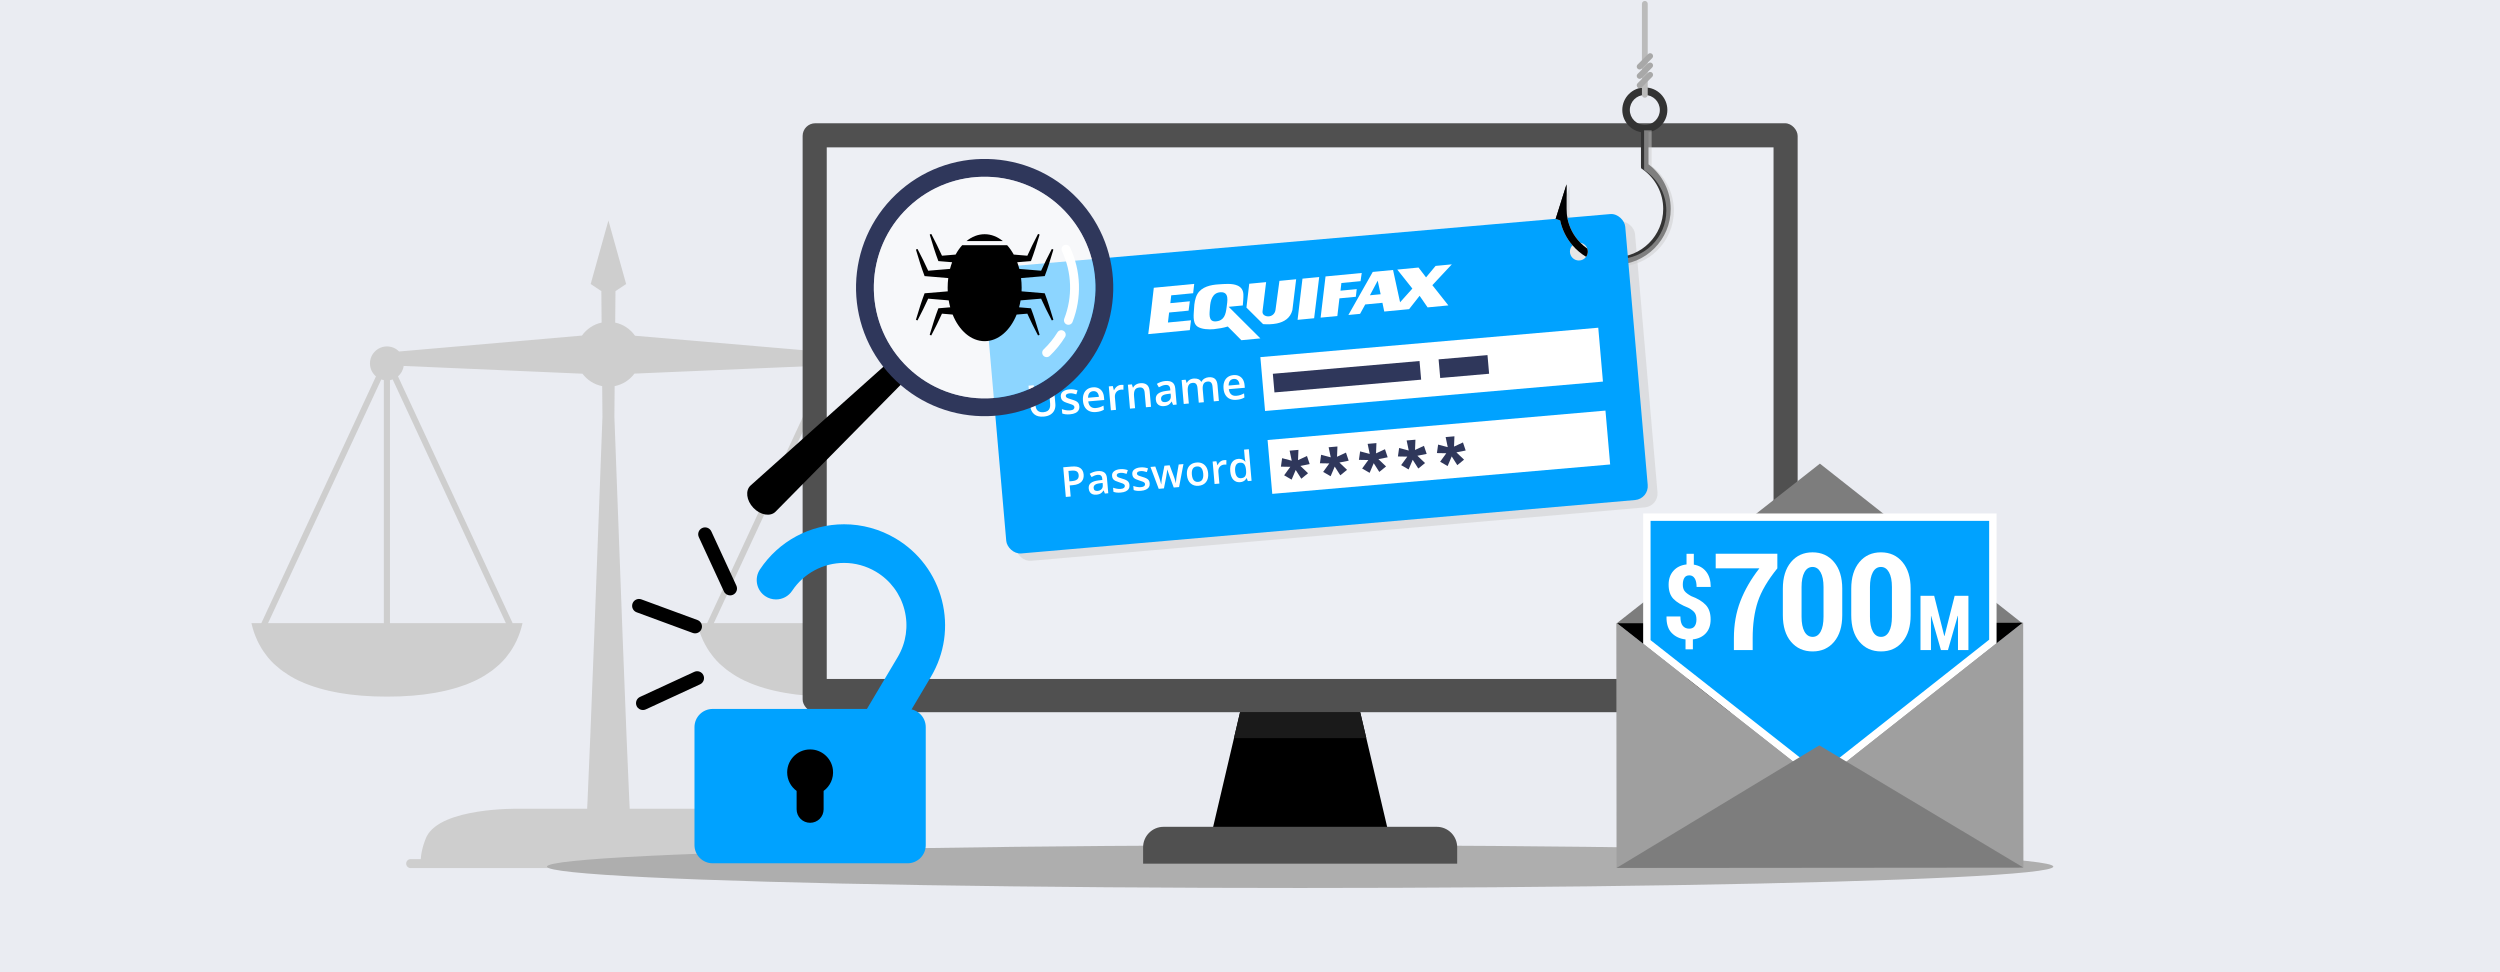 <?xml version="1.0" encoding="UTF-8"?>
<svg xmlns="http://www.w3.org/2000/svg" version="1.1" viewBox="0 0 900 350">
  <!-- Generator: Adobe Illustrator 29.4.0, SVG Export Plug-In . SVG Version: 2.1.0 Build 152)  -->
  <defs>
    <style>
      .st0 {
        fill: #edeff4;
      }

      .st1 {
        fill-rule: evenodd;
      }

      .st1, .st2, .st3, .st4 {
        fill: #fff;
      }

      .st5 {
        fill: #e6e6e6;
      }

      .st6, .st7 {
        opacity: .5;
      }

      .st6, .st7, .st8 {
        mix-blend-mode: multiply;
      }

      .st9 {
        fill: #cecece;
      }

      .st2 {
        mix-blend-mode: screen;
      }

      .st3 {
        opacity: .55;
      }

      .st10, .st7 {
        fill: #ccc;
      }

      .st11 {
        isolation: isolate;
      }

      .st12 {
        fill: #505050;
      }

      .st13 {
        fill: #7d7d7d;
      }

      .st14 {
        fill: #9f9f9f;
      }

      .st15 {
        fill: #bbb;
      }

      .st8 {
        fill: #1a1a1a;
      }

      .st16 {
        fill: #eaecf2;
      }

      .st17 {
        fill: #aeaeae;
      }

      .st18 {
        fill: #2f375b;
      }

      .st19 {
        fill: #a8a8a8;
      }

      .st20 {
        fill: #00a2ff;
      }

      .st21 {
        fill: #333;
      }
    </style>
  </defs>
  <g class="st11">
    <g id="Layer_1">
      <rect class="st16" y="0" width="900" height="350"/>
      <path class="st9" d="M348.575,224.339h-3.549l-41.27-88.841c1.319-1.124,2.158-2.794,2.158-4.658,0-3.377-2.747-6.125-6.124-6.125-1.729,0-3.285.726-4.4,1.882l-66.789-5.727c-1.665-2.381-4.19-4.113-7.128-4.74l.099-11.327,3.841-2.549-4.25-15.228-2.135-7.65-2.135,7.65-4.25,15.228,3.841,2.549.099,11.327c-2.913.621-5.417,2.329-7.082,4.678l-65.837,5.732c-1.111-1.125-2.651-1.825-4.353-1.825-3.377,0-6.124,2.748-6.124,6.125,0,1.864.84,3.534,2.158,4.658l-41.27,88.841h-3.549l.077.336c.469,2.056,1.148,3.978,1.98,5.8h-.023c.036.08.082.153.119.232.194.415.412.814.624,1.216.257.487.524.967.809,1.435.236.388.477.772.732,1.148.337.498.7.978,1.071,1.454.237.304.46.618.711.913.616.726,1.274,1.424,1.971,2.095.233.224.489.431.732.649.534.48,1.083.949,1.661,1.399.3.233.609.459.921.684.594.429,1.213.842,1.85,1.241.295.185.584.374.888.552.95.557,1.932,1.091,2.972,1.584.472.223.983.419,1.473.629h-.075c.277.119.578.22.86.335.513.209,1.032.415,1.565.61.538.197,1.092.383,1.65.567.548.18,1.097.359,1.664.526.585.172,1.19.33,1.795.488.576.15,1.149.301,1.742.438.641.148,1.304.278,1.966.411.596.119,1.185.242,1.797.349.707.123,1.44.226,2.169.333.603.088,1.196.183,1.814.26.794.098,1.617.174,2.435.253.591.057,1.168.125,1.772.172.941.074,1.916.121,2.887.171.514.026,1.011.066,1.534.085,1.512.057,3.057.087,4.639.087s3.127-.031,4.639-.087c.044-.002.091,0,.135-.003.478-.018.929-.059,1.4-.083.971-.05,1.946-.097,2.887-.171.604-.047,1.182-.115,1.774-.173.817-.079,1.64-.154,2.433-.253.618-.076,1.212-.172,1.816-.26.728-.106,1.461-.209,2.167-.332.613-.106,1.203-.23,1.799-.349.661-.132,1.323-.263,1.964-.41.594-.137,1.168-.288,1.745-.438.604-.157,1.207-.315,1.792-.487.568-.167,1.119-.346,1.668-.527.557-.183,1.109-.369,1.647-.566.229-.084.475-.154.7-.241.301-.115.573-.25.867-.37.282-.115.583-.216.859-.335h-.075c.49-.21,1.002-.406,1.473-.629,1.04-.493,2.021-1.027,2.972-1.584.305-.179.594-.369.89-.554.637-.399,1.254-.81,1.848-1.239.312-.225.622-.451.923-.685.578-.45,1.127-.919,1.661-1.399.242-.217.498-.424.73-.648.698-.671,1.355-1.369,1.972-2.096.251-.295.474-.608.711-.912.371-.476.734-.957,1.072-1.455.254-.375.495-.758.731-1.145.285-.469.553-.95.81-1.438.212-.402.43-.801.624-1.215.037-.079.083-.152.119-.232h-.022c.832-1.822,1.511-3.744,1.98-5.8l.077-.336h-3.549l-41.27-88.841c1.098-.936,1.832-2.261,2.057-3.752l64.349,2.788c1.702,2.274,4.206,3.911,7.1,4.475l.096,11.05c-1.763,47.861-4.343,116.717-5.376,138.366-.007.138-.014.287-.02.421-.028.587-.055,1.126-.081,1.637-.008.159-.016.312-.024.463-.004.073-.007.132-.011.203h-24.815s-27.699-.528-32.975,10.024c0,0-.545,1.148-1.086,2.867h-.007c-.039.123-.076.265-.114.394-.055.185-.109.365-.162.561-.066.243-.127.498-.188.756-.046.19-.092.372-.134.569-.064.301-.117.614-.17.929-.029.172-.064.337-.089.512-.071.495-.128,1.002-.16,1.517h-3.629c-.89,0-1.619.729-1.619,1.619s.728,1.619,1.619,1.619h142.38c.89,0,1.618-.728,1.618-1.619s-.728-1.619-1.618-1.619h-3.629c-.032-.516-.088-1.022-.16-1.518-.025-.172-.059-.334-.087-.503-.054-.318-.107-.633-.172-.937-.042-.197-.089-.379-.134-.569-.062-.258-.122-.513-.189-.756-.054-.197-.107-.377-.163-.564-.038-.128-.075-.27-.113-.392h-.007c-.541-1.719-1.086-2.867-1.086-2.867-5.276-10.552-32.975-10.024-32.975-10.024h-24.815c-.003-.065-.006-.118-.01-.184-.009-.169-.018-.341-.027-.52-.026-.517-.053-1.057-.081-1.65-.004-.072-.007-.153-.011-.226-1.029-21.495-3.617-90.548-5.384-138.51l.067-7.658h0l.03-3.392c2.907-.567,5.42-2.215,7.123-4.505l65.369-2.788c.22,1.503.955,2.839,2.06,3.781l-41.27,88.841h-3.549l.077.336c.469,2.056,1.148,3.978,1.98,5.8h-.023c.036.08.082.153.119.232.194.414.411.813.624,1.215.258.488.525.968.811,1.438.236.387.476.771.73,1.145.338.498.701.979,1.072,1.455.237.304.46.617.71.912.616.726,1.274,1.424,1.972,2.095.233.224.489.431.732.649.534.48,1.083.949,1.661,1.399.3.233.609.459.921.684.595.429,1.213.842,1.85,1.241.295.185.584.374.888.552.951.557,1.932,1.091,2.972,1.584.472.223.983.419,1.473.629h-.075c.276.119.578.22.86.335.514.209,1.032.415,1.565.61.538.197,1.091.383,1.649.566.549.18,1.098.359,1.666.526.585.172,1.189.33,1.794.487.576.15,1.149.301,1.743.438.641.148,1.304.278,1.966.411.596.119,1.185.242,1.797.349.707.123,1.44.226,2.169.333.603.088,1.196.183,1.814.26.793.098,1.616.174,2.434.253.592.057,1.169.125,1.773.172.941.074,1.915.121,2.887.171.514.026,1.011.066,1.534.085,1.512.057,3.056.087,4.639.087s3.127-.031,4.639-.087c.044-.002.091,0,.135-.003.479-.018.929-.059,1.401-.083.971-.05,1.945-.097,2.885-.171.605-.047,1.184-.115,1.776-.173.817-.079,1.639-.154,2.431-.252.122-.015.253-.023.375-.039.494-.063.957-.15,1.442-.221.728-.106,1.46-.209,2.166-.332.613-.106,1.203-.23,1.799-.349.661-.132,1.324-.263,1.964-.41.185-.043.385-.075.568-.119.405-.097.779-.216,1.176-.319.605-.157,1.208-.315,1.793-.487.567-.167,1.117-.346,1.666-.526.557-.183,1.11-.369,1.647-.566.229-.084.475-.154.7-.241.3-.115.573-.25.867-.37.282-.115.583-.216.858-.335h-.075c.49-.21,1.002-.406,1.473-.629,1.04-.493,2.022-1.027,2.972-1.584.305-.178.593-.368.888-.552.637-.399,1.256-.811,1.85-1.241.312-.225.621-.451.921-.684.579-.45,1.129-.92,1.664-1.401.241-.216.496-.423.728-.645.698-.671,1.356-1.37,1.973-2.097.25-.294.472-.607.709-.91.372-.477.735-.958,1.073-1.457.254-.375.495-.758.731-1.145.285-.469.553-.95.811-1.438.212-.402.43-.801.624-1.215.037-.079.083-.152.119-.232h-.023c.832-1.822,1.511-3.744,1.98-5.8l.077-.336ZM342.6,224.339h-41.736v-87.475c.337-.06.663-.148.979-.261l40.757,87.736ZM137.257,136.603c.3.107.608.193.927.253v87.483h-41.685l40.758-87.736ZM182.12,224.339h-41.736v-87.475c.337-.06.663-.148.979-.261l40.758,87.736ZM297.737,136.603c.3.107.608.193.927.253v87.483h-41.684l40.757-87.736Z"/>
      <ellipse class="st17" cx="468.05" cy="311.979" rx="271.136" ry="7.695"/>
      <g>
        <rect class="st12" x="288.947" y="44.372" width="358.207" height="212.017" rx="4.559" ry="4.559"/>
        <rect class="st0" x="372.366" y="-21.687" width="191.369" height="340.847" transform="translate(616.787 -319.314) rotate(90)"/>
        <g>
          <polygon points="500.489 302.438 435.612 302.438 444.232 265.72 446.424 256.388 489.677 256.388 491.869 265.72 500.489 302.438"/>
          <path class="st12" d="M418.878,297.654h98.345c4.064,0,7.363,3.299,7.363,7.363v5.898h-113.07v-5.898c0-4.064,3.299-7.363,7.363-7.363Z"/>
        </g>
      </g>
      <g>
        <path class="st20" d="M315.644,269.799c-1.244,0-2.47-.337-3.545-.976-1.597-.948-2.729-2.461-3.188-4.261-.458-1.8-.189-3.671.759-5.269l13.494-22.729c3.06-5.154,3.93-11.192,2.449-17.002-1.481-5.81-5.136-10.695-10.291-13.755-3.479-2.065-7.441-3.157-11.459-3.157-7.541,0-14.529,3.752-18.694,10.035-1.292,1.949-3.46,3.113-5.801,3.113-1.367,0-2.694-.4-3.837-1.158-1.548-1.026-2.604-2.594-2.973-4.414s-.007-3.676,1.019-5.224c6.75-10.184,18.073-16.264,30.29-16.264,6.509,0,12.925,1.768,18.556,5.11,8.349,4.956,14.268,12.867,16.667,22.277,2.399,9.409.99,19.188-3.967,27.538l-13.494,22.729c-1.247,2.1-3.54,3.404-5.984,3.404Z"/>
        <path class="st20" d="M250.015,261.759v42.482c0,3.614,2.928,6.539,6.542,6.542h70.17c3.614-.003,6.542-2.928,6.542-6.542v-42.482c0-3.614-2.931-6.542-6.545-6.542h-70.164c-3.614,0-6.545,2.928-6.545,6.542Z"/>
        <path d="M283.379,278.059c0-4.88,4.231-8.773,9.225-8.208,3.768.426,6.808,3.46,7.243,7.227.363,3.142-1.044,5.974-3.345,7.653v6.634c0,1.284-.51,2.515-1.418,3.422h0c-.908.908-2.139,1.418-3.422,1.418h-.041c-1.284,0-2.515-.51-3.422-1.418h0c-.908-.908-1.418-2.139-1.418-3.422v-6.634c-2.059-1.503-3.402-3.927-3.402-6.672Z"/>
        <g>
          <path d="M250.232,228.009c1.008,0,1.956-.62,2.325-1.622.473-1.284-.185-2.707-1.469-3.18l-20.191-7.433c-1.284-.473-2.707.185-3.18,1.469-.473,1.284.185,2.707,1.469,3.18l20.191,7.433c.282.104.571.153.855.153Z"/>
          <path d="M262.849,214.343c.347,0,.701-.074,1.037-.229,1.242-.574,1.784-2.045,1.21-3.287l-9.021-19.533c-.574-1.242-2.046-1.784-3.287-1.21-1.242.574-1.784,2.045-1.21,3.287l9.021,19.533c.418.906,1.314,1.439,2.25,1.439Z"/>
          <path d="M231.444,255.614c.347,0,.701-.074,1.037-.229l19.533-9.021c1.242-.574,1.784-2.045,1.21-3.287-.574-1.242-2.045-1.784-3.287-1.21l-19.533,9.021c-1.242.574-1.784,2.045-1.21,3.287.418.906,1.314,1.439,2.25,1.439Z"/>
        </g>
      </g>
      <line class="st5" x1="410.663" y1="175.043" x2="410.397" y2="175.043"/>
      <rect class="st7" x="361.287" y="89.139" width="231.803" height="103.334" rx="4.997" ry="4.997" transform="translate(-10.411 41.902) rotate(-4.974)"/>
      <g>
        <path class="st21" d="M592.138,47.702c-4.473,0-8.112-3.639-8.112-8.112s3.639-8.112,8.112-8.112,8.112,3.639,8.112,8.112-3.639,8.112-8.112,8.112ZM592.138,34.189c-2.978,0-5.401,2.423-5.401,5.401s2.423,5.401,5.401,5.401,5.401-2.423,5.401-5.401-2.423-5.401-5.401-5.401Z"/>
        <path class="st21" d="M581.349,95.319c-9.675,0-17.776-6.867-19.687-15.982l-1.629-.512,3.913-12.455v8.835c0,9.596,7.807,17.404,17.404,17.404s17.404-7.807,17.404-17.404c0-5.672-2.777-11.004-7.429-14.264l-.539-.378-.039-.733v-13.556h2.71v12.867c5.027,3.795,8.007,9.746,8.007,16.063,0,11.091-9.023,20.114-20.114,20.114Z"/>
        <g class="st6">
          <path class="st10" d="M582.48,95.958c-9.675,0-17.776-6.867-19.687-15.982l-1.629-.512,3.913-12.455v8.835c0,9.596,7.807,17.404,17.404,17.404s17.404-7.807,17.404-17.404c0-5.672-2.777-11.004-7.429-14.264l-.539-.378-.039-.733v-13.556h2.71v12.867c5.027,3.795,8.007,9.746,8.007,16.064,0,11.091-9.023,20.114-20.114,20.114Z"/>
        </g>
      </g>
      <rect class="st20" x="357.763" y="86.49" width="231.803" height="103.334" rx="4.997" ry="4.997" transform="translate(-10.194 41.586) rotate(-4.974)"/>
      <path class="st5" d="M571.613,90.567c0,.704-.227,1.355-.61,1.885-.584.808-1.535,1.335-2.609,1.335-1.778,0-3.219-1.441-3.219-3.219,0-.881.352-1.679.925-2.257-2.174-2.526-3.733-5.594-4.439-8.972l-1.629-.514.016-.047,4.194-.365c.649,3.464,2.325,6.566,4.7,8.983,1.16.198,2.106,1.017,2.489,2.101.117.336.182.696.182,1.071Z"/>
      <g>
        <path class="st4" d="M379.289,138.052l.64,7.357c.069.793-.036,1.518-.316,2.175-.28.657-.741,1.197-1.383,1.621-.642.424-1.474.681-2.495.77-1.457.127-2.6-.159-3.428-.857-.829-.698-1.298-1.683-1.409-2.953l-.638-7.326,1.874-.163.623,7.162c.083.949.366,1.629.851,2.042.485.412,1.171.58,2.058.503.607-.053,1.094-.204,1.461-.452.367-.249.626-.59.777-1.024.15-.433.2-.946.148-1.537l-.623-7.155,1.859-.162Z"/>
        <path class="st4" d="M388.565,146.225c.049.565-.047,1.054-.288,1.467-.241.413-.616.742-1.125.987-.509.245-1.144.401-1.907.467-.602.052-1.122.055-1.563.007-.44-.048-.863-.143-1.267-.285l-.137-1.579c.431.156.909.281,1.432.377.523.096,1.012.123,1.469.084.596-.052,1.02-.184,1.27-.396.25-.212.362-.477.335-.793-.016-.187-.084-.349-.203-.488-.119-.139-.329-.274-.631-.408-.301-.133-.742-.284-1.321-.453-.563-.17-1.041-.349-1.434-.537-.392-.188-.698-.426-.916-.716-.218-.289-.349-.675-.391-1.157-.067-.767.186-1.376.758-1.825.572-.449,1.356-.717,2.351-.804.529-.046,1.032-.036,1.511.029.478.065.952.18,1.421.343l-.456,1.427c-.403-.132-.806-.237-1.207-.314-.401-.077-.804-.098-1.208-.063-.472.041-.825.145-1.058.311-.234.167-.339.382-.316.647.018.202.092.368.223.498.132.13.35.252.655.366.305.114.728.253,1.27.415.53.152.993.32,1.388.502.395.183.707.42.936.714.229.294.365.686.408,1.179Z"/>
        <path class="st4" d="M393.413,139.44c.767-.067,1.44.034,2.017.303.577.268,1.039.68,1.385,1.235.346.555.554,1.237.625,2.046l.085.98-5.747.5c.093.833.374,1.456.841,1.87.467.414,1.087.587,1.859.52.55-.048,1.039-.144,1.468-.288.429-.144.868-.34,1.316-.589l.129,1.485c-.413.24-.838.426-1.276.558-.438.132-.968.225-1.59.279-.845.074-1.603-.025-2.275-.296s-1.214-.717-1.629-1.339c-.415-.622-.664-1.42-.749-2.395-.084-.964.008-1.798.276-2.5.268-.702.682-1.256,1.242-1.66.56-.404,1.235-.64,2.023-.709ZM393.533,140.817c-.576.05-1.025.277-1.347.681-.323.404-.484.969-.483,1.696l3.912-.34c-.043-.43-.147-.803-.313-1.121-.166-.317-.395-.558-.686-.724-.291-.165-.652-.229-1.082-.192Z"/>
        <path class="st4" d="M403.523,138.56c.145-.013.304-.019.476-.018.172,0,.322.009.449.024l-.021,1.734c-.112-.022-.247-.035-.407-.039-.16-.005-.302-.001-.426.009-.327.028-.633.11-.919.245-.286.135-.534.32-.743.554-.21.235-.365.519-.467.852-.102.333-.134.712-.097,1.137l.391,4.495-1.843.16-.749-8.609,1.439-.125.381,1.495.085-.007c.145-.321.333-.619.565-.895.232-.276.506-.505.822-.687.316-.182.671-.29,1.065-.324Z"/>
        <path class="st4" d="M410.522,137.951c.969-.084,1.747.1,2.332.553.585.453.926,1.232,1.022,2.336l.489,5.615-1.828.159-.459-5.273c-.058-.664-.238-1.151-.542-1.461-.304-.311-.744-.441-1.319-.391-.835.073-1.392.38-1.671.921-.279.541-.377,1.297-.292,2.266l.372,4.277-1.835.16-.749-8.609,1.431-.125.358,1.144.101-.009c.16-.317.371-.585.631-.803.26-.219.559-.392.895-.521.336-.128.691-.209,1.064-.242Z"/>
        <path class="st4" d="M419.528,137.167c1.089-.095,1.933.075,2.532.508.599.434.943,1.161,1.032,2.183l.504,5.794-1.299.113-.464-1.19-.062.005c-.217.332-.446.612-.687.84-.241.227-.526.405-.855.533-.329.128-.736.213-1.224.255-.518.045-.988-.009-1.409-.163-.421-.154-.764-.415-1.028-.784-.265-.369-.423-.851-.475-1.448-.077-.887.195-1.582.818-2.085.622-.503,1.6-.837,2.934-1l1.481-.184-.039-.451c-.051-.591-.226-1.001-.522-1.232-.297-.23-.697-.323-1.2-.28-.43.037-.842.136-1.236.296-.394.16-.775.344-1.143.554l-.711-1.239c.406-.26.871-.483,1.395-.67.524-.187,1.077-.305,1.658-.356ZM421.418,141.696l-1.1.143c-.91.111-1.537.321-1.881.63-.344.309-.495.708-.452,1.195.037.425.191.724.462.896.271.172.614.24,1.029.204.632-.055,1.14-.281,1.524-.677s.545-.942.484-1.637l-.066-.754Z"/>
        <path class="st4" d="M435.12,135.81c.964-.084,1.713.102,2.246.557.533.455.848,1.232.943,2.332l.49,5.63-1.828.159-.461-5.296c-.057-.658-.227-1.141-.51-1.448-.283-.307-.683-.438-1.202-.393-.726.063-1.228.339-1.507.828-.279.489-.38,1.174-.303,2.056l.397,4.565-1.828.159-.461-5.296c-.038-.44-.126-.803-.263-1.086-.137-.283-.326-.488-.567-.613-.241-.125-.535-.173-.882-.143-.503.044-.894.191-1.172.443-.279.251-.463.605-.554,1.059-.091.455-.109,1.003-.053,1.646l.374,4.301-1.835.16-.749-8.609,1.431-.125.357,1.137.101-.009c.15-.316.348-.583.593-.8.245-.217.524-.388.837-.512.313-.124.643-.201.991-.231.643-.056,1.194.01,1.655.197.46.187.819.502,1.077.945l.14-.012c.229-.49.575-.868,1.038-1.133.463-.265.964-.421,1.503-.468Z"/>
        <path class="st4" d="M444.017,135.036c.767-.067,1.439.034,2.017.303s1.039.68,1.385,1.235c.346.555.554,1.237.625,2.046l.085.98-5.747.5c.093.833.374,1.456.841,1.87.467.414,1.087.587,1.859.52.55-.048,1.039-.144,1.468-.288.429-.144.868-.34,1.316-.589l.129,1.485c-.413.24-.838.426-1.276.558-.438.132-.968.225-1.59.279-.845.074-1.603-.025-2.275-.296s-1.214-.717-1.629-1.339c-.415-.622-.664-1.42-.749-2.395-.084-.964.008-1.798.276-2.5.268-.702.682-1.256,1.243-1.66.56-.404,1.235-.64,2.023-.709ZM444.137,136.413c-.576.05-1.025.277-1.347.681-.323.404-.484.969-.483,1.696l3.912-.34c-.043-.43-.147-.803-.313-1.121-.166-.317-.395-.558-.686-.724-.291-.165-.652-.229-1.082-.192Z"/>
      </g>
      <g>
        <path class="st4" d="M385.866,167.956c1.377-.12,2.407.075,3.089.585.682.509,1.067,1.275,1.156,2.297.04.457.006.9-.101,1.329-.107.429-.31.818-.608,1.168-.298.349-.706.64-1.223.871-.517.231-1.165.381-1.943.449l-1.139.099.348,3.993-1.752.152-.929-10.674,3.103-.27ZM385.876,169.426l-1.234.107.327,3.752.956-.083c.55-.048,1.01-.153,1.381-.315.371-.162.644-.393.819-.693.175-.3.243-.678.203-1.136-.054-.618-.28-1.062-.679-1.331-.399-.269-.99-.37-1.773-.302Z"/>
        <path class="st4" d="M395.16,169.604c1.022-.089,1.815.07,2.377.477.563.407.886,1.09.969,2.049l.473,5.439-1.219.106-.436-1.117-.058.005c-.203.312-.418.575-.645.788-.227.213-.494.38-.802.5-.308.12-.691.2-1.149.24-.487.042-.928-.009-1.323-.153-.395-.144-.717-.39-.965-.736-.248-.346-.397-.799-.446-1.359-.072-.832.183-1.485.768-1.957.584-.473,1.502-.786,2.754-.939l1.39-.173-.037-.424c-.048-.555-.212-.94-.49-1.156-.279-.216-.654-.304-1.126-.263-.404.035-.791.128-1.16.278-.369.15-.727.323-1.073.52l-.668-1.163c.381-.244.818-.454,1.31-.629.492-.175,1.011-.287,1.556-.334ZM396.935,173.855l-1.033.134c-.854.104-1.443.301-1.766.591-.323.291-.464.665-.425,1.122.035.399.179.679.434.841s.576.226.966.192c.594-.052,1.071-.264,1.431-.636.36-.372.511-.884.455-1.537l-.062-.708Z"/>
        <path class="st4" d="M406.612,174.58c.046.531-.044.989-.27,1.377-.226.387-.578.697-1.056.927-.478.23-1.074.377-1.79.439-.565.049-1.054.051-1.467.006-.414-.045-.81-.134-1.189-.268l-.129-1.482c.405.146.853.264,1.344.354.491.09.95.116,1.379.079.56-.049.957-.173,1.192-.372.235-.2.34-.448.314-.745-.015-.175-.079-.328-.191-.458-.112-.13-.309-.257-.592-.382-.283-.125-.696-.267-1.24-.426-.529-.16-.977-.328-1.346-.504s-.655-.4-.86-.672c-.205-.271-.327-.634-.367-1.086-.063-.72.174-1.291.711-1.713.537-.422,1.273-.674,2.207-.755.497-.043.969-.034,1.418.028.449.061.894.169,1.334.322l-.428,1.339c-.379-.124-.756-.222-1.133-.295-.377-.073-.755-.092-1.134-.059-.443.039-.774.136-.993.292-.219.157-.318.359-.297.607.017.19.086.346.21.467.123.122.328.236.615.344.286.107.684.237,1.193.389.498.143.932.3,1.303.472.37.171.663.395.879.67.215.275.343.644.383,1.107Z"/>
        <path class="st4" d="M413.891,173.947c.046.531-.044.989-.27,1.377-.226.387-.578.697-1.056.927-.478.23-1.074.377-1.79.439-.565.049-1.054.051-1.467.006-.414-.045-.81-.134-1.189-.268l-.129-1.482c.405.146.853.264,1.344.354.491.09.95.116,1.379.079.56-.049.957-.173,1.192-.372.235-.2.34-.448.314-.745-.015-.175-.079-.328-.191-.458-.112-.13-.309-.257-.592-.382-.283-.125-.696-.267-1.24-.426-.529-.16-.977-.328-1.346-.504s-.655-.4-.86-.672c-.205-.271-.327-.634-.367-1.086-.063-.72.174-1.292.711-1.713.537-.422,1.273-.674,2.207-.755.497-.043.969-.034,1.418.028.449.061.894.169,1.334.322l-.428,1.339c-.379-.124-.756-.222-1.133-.295-.377-.073-.755-.092-1.134-.059-.443.039-.774.136-.993.292-.219.157-.318.359-.297.607.017.19.086.346.21.467.123.122.328.236.615.344.286.107.684.237,1.193.389.498.143.932.3,1.303.472.37.171.663.395.879.67.215.275.343.644.383,1.107Z"/>
        <path class="st4" d="M422.546,175.511l-1.349-3.664c-.065-.181-.143-.399-.234-.657-.091-.257-.183-.522-.275-.796-.093-.274-.177-.529-.254-.765-.077-.236-.136-.418-.176-.547l-.058.005c-.013.133-.036.323-.068.569-.033.246-.071.513-.114.801-.044.288-.087.569-.129.842-.042.274-.082.505-.12.694l-.748,3.824-1.884.164-2.967-7.885,1.738-.151,1.401,3.924c.092.267.184.555.278.866.093.311.177.608.25.89.074.283.131.516.171.699l.058-.005c.008-.133.02-.302.037-.507.016-.205.037-.42.061-.645.025-.225.05-.438.077-.639.027-.201.054-.364.083-.489l.869-4.379,1.876-.163,1.562,4.168c.07.18.148.407.236.682.087.274.169.549.245.825.075.275.129.505.159.689l.058-.005c.005-.167.021-.395.047-.685.026-.289.059-.598.099-.928.04-.33.084-.636.133-.92l.724-4.109,1.708-.149-1.574,8.28-1.92.167Z"/>
        <path class="st4" d="M434.933,170.35c.058.672.023,1.275-.107,1.811-.13.536-.347.999-.652,1.388-.304.39-.685.697-1.141.923-.456.226-.981.365-1.575.417-.555.048-1.072,0-1.55-.145-.479-.145-.903-.382-1.272-.713-.37-.331-.67-.748-.9-1.253-.23-.505-.375-1.093-.433-1.764-.078-.891.011-1.66.266-2.307.255-.647.655-1.159,1.201-1.535.546-.376,1.216-.599,2.009-.668.745-.065,1.416.041,2.014.318.598.277,1.084.713,1.46,1.307.376.595.602,1.336.679,2.221ZM429.07,170.86c.051.589.167,1.086.347,1.492.18.406.43.707.752.902.321.195.72.272,1.197.231.472-.041.849-.185,1.132-.433.283-.248.477-.587.584-1.018.107-.431.135-.941.084-1.53-.051-.584-.166-1.076-.345-1.474-.179-.399-.429-.693-.75-.883-.321-.19-.719-.265-1.196-.223-.711.062-1.208.346-1.493.851-.285.505-.388,1.201-.311,2.087Z"/>
        <path class="st4" d="M440.636,165.646c.136-.012.285-.017.447-.017.162,0,.302.008.421.022l-.02,1.627c-.105-.02-.232-.032-.382-.037-.15-.004-.283-.001-.4.009-.307.027-.594.103-.863.23-.269.126-.501.3-.698.52-.197.221-.343.487-.438.8-.095.312-.126.668-.091,1.067l.367,4.22-1.73.151-.703-8.082,1.351-.118.358,1.403.08-.007c.136-.301.312-.581.53-.841.218-.259.475-.474.772-.645.297-.17.63-.272,1-.304Z"/>
        <path class="st4" d="M446.432,173.586c-.959.083-1.76-.201-2.402-.854-.643-.653-1.024-1.665-1.143-3.038-.121-1.387.084-2.462.613-3.224.53-.762,1.279-1.185,2.247-1.27.404-.035.764-.011,1.08.072.316.083.594.207.834.373.24.166.445.356.616.572l.08-.007c-.038-.149-.083-.364-.137-.647-.054-.282-.091-.545-.113-.788l-.253-2.906,1.723-.15.989,11.36-1.343.117-.402-1.068-.073.006c-.126.241-.292.467-.497.676-.205.209-.456.382-.753.518-.297.136-.653.222-1.066.258ZM446.8,172.149c.73-.064,1.229-.32,1.496-.77.267-.45.367-1.099.298-1.946l-.02-.226c-.079-.905-.284-1.586-.615-2.043-.332-.457-.884-.652-1.658-.584-.618.054-1.067.343-1.348.868-.281.525-.382,1.232-.304,2.123.078.891.298,1.557.663,1.998s.861.635,1.489.58Z"/>
      </g>
      <rect class="st4" x="454.346" y="123.236" width="122.099" height="19.467" transform="translate(-9.588 45.185) rotate(-4.974)"/>
      <rect class="st4" x="456.942" y="153.072" width="122.099" height="19.467" transform="translate(-12.165 45.522) rotate(-4.974)"/>
      <g>
        <path class="st18" d="M467.438,161.956l-.147,3.702,3.217-1.497.976,2.907-3.339.671,2.751,2.626-2.427,1.973-2.011-3.146-1.473,3.475-2.696-1.553,2.219-3.058-3.378-.061.431-3.055,3.465.916-.759-3.623,3.171-.276Z"/>
        <path class="st18" d="M481.477,160.735l-.147,3.702,3.217-1.497.976,2.907-3.339.671,2.752,2.626-2.427,1.973-2.011-3.146-1.472,3.475-2.696-1.553,2.218-3.058-3.378-.061.431-3.055,3.465.915-.759-3.623,3.171-.276Z"/>
        <path class="st18" d="M495.517,159.513l-.147,3.702,3.217-1.497.976,2.907-3.339.671,2.752,2.626-2.427,1.973-2.011-3.146-1.472,3.475-2.696-1.553,2.218-3.058-3.378-.061.431-3.055,3.465.915-.759-3.623,3.171-.276Z"/>
        <path class="st18" d="M509.556,158.291l-.147,3.702,3.217-1.497.976,2.907-3.339.671,2.752,2.626-2.427,1.973-2.011-3.146-1.472,3.475-2.696-1.553,2.219-3.058-3.378-.061.431-3.055,3.465.916-.759-3.623,3.171-.276Z"/>
        <path class="st18" d="M523.596,157.069l-.147,3.702,3.217-1.497.976,2.907-3.339.671,2.752,2.626-2.427,1.973-2.011-3.146-1.472,3.475-2.696-1.553,2.219-3.058-3.378-.061.431-3.055,3.465.915-.759-3.623,3.171-.276Z"/>
      </g>
      <g>
        <rect class="st18" x="458.413" y="132.253" width="53.009" height="6.738" transform="translate(-9.932 42.552) rotate(-4.974)"/>
        <rect class="st18" x="518.151" y="128.592" width="17.67" height="6.738" transform="translate(-9.456 46.186) rotate(-4.974)"/>
      </g>
      <path d="M571.613,90.567c0,.704-.227,1.355-.61,1.885-1.848-1.116-3.503-2.515-4.903-4.142-2.174-2.526-3.733-5.594-4.439-8.972l-1.629-.514.016-.047,3.897-12.408v8.834c0,1.097.102,2.169.297,3.209.649,3.464,2.325,6.566,4.7,8.983.761.777,1.595,1.481,2.489,2.101.117.336.182.696.182,1.071Z"/>
      <path class="st15" d="M592.138,35.19c-.576,0-1.043-.467-1.043-1.043V1.383c0-.576.467-1.043,1.043-1.043s1.043.467,1.043,1.043v32.764c0,.576-.467,1.043-1.043,1.043Z"/>
      <path class="st19" d="M590.265,31.761c-.267,0-.534-.102-.737-.305-.407-.407-.407-1.067,0-1.474l3.794-3.793c.407-.407,1.068-.407,1.474,0,.407.407.407,1.067,0,1.474l-3.794,3.793c-.204.204-.47.305-.737.305Z"/>
      <path class="st19" d="M590.265,28.392c-.267,0-.534-.102-.737-.305-.407-.407-.407-1.067,0-1.474l3.794-3.793c.407-.407,1.068-.407,1.474,0,.407.407.407,1.067,0,1.474l-3.794,3.793c-.204.204-.47.305-.737.305Z"/>
      <path class="st19" d="M590.265,25.023c-.267,0-.534-.102-.737-.305-.407-.407-.407-1.067,0-1.474l3.794-3.793c.407-.407,1.068-.407,1.474,0,.407.407.407,1.067,0,1.474l-3.794,3.793c-.204.204-.47.305-.737.305Z"/>
      <g>
        <path d="M326.301,136.441l-47.094,47.755c-1.865,1.891-5.475,1.269-7.996-1.378h0c-2.521-2.647-2.966-6.283-.986-8.054l49.998-44.706,6.077,6.382Z"/>
        <path class="st18" d="M386.408,137.058c18.519-17.635,19.235-46.944,1.598-65.465-17.635-18.519-46.944-19.235-65.465-1.598-18.519,17.635-19.236,46.946-1.598,65.465,17.635,18.519,46.946,19.236,65.465,1.598ZM325.582,131.04c-15.194-15.956-14.578-41.21,1.378-56.404,15.958-15.196,41.21-14.58,56.406,1.378,15.194,15.956,14.578,41.208-1.378,56.404-15.956,15.194-41.21,14.578-56.406-1.378Z"/>
        <path class="st3" d="M325.582,131.04c-15.194-15.956-14.578-41.21,1.378-56.404,15.958-15.196,41.21-14.58,56.406,1.378,15.194,15.956,14.578,41.208-1.378,56.404-15.956,15.194-41.21,14.578-56.406-1.378Z"/>
        <g>
          <path d="M354.474,84.314c-2.374,0-4.602.897-6.532,2.47h13.064c-1.93-1.573-4.158-2.47-6.532-2.47Z"/>
          <path d="M379.206,115.091c-.014-.048-.055-.185-.068-.231-.921-3.115-1.885-6.242-3.038-9.279l-.693-.058s-3.934-.329-7.644-.64c.02-.435.032-.875.032-1.317,0-1.181-.074-2.338-.215-3.461,3.758-.314,7.827-.655,7.827-.655l.693-.058c1.118-2.944,2.057-5.975,2.954-8.994.038-.128.109-.373.147-.498l.005-.018.003-.009s.002-.006-.002-.011c-.016-.018-.039-.031-.07-.048-.04-.025-.127-.066-.17-.088-.049-.021-.151-.053-.202-.066-.022-.005-.072-.019-.086-.02-.016-.001-.033-.007-.038.004l-.004.008c-.023.043-.09.172-.111.214-1.298,2.495-2.573,5.023-3.724,7.591-.696-.058-4.271-.357-7.852-.657-.215-.827-.467-1.628-.756-2.396l4.253-.356.693-.058c1.118-2.944,2.057-5.975,2.954-8.994.038-.128.11-.373.147-.498l.005-.018.003-.009s.002-.006-.002-.011c-.016-.018-.039-.031-.07-.048-.04-.025-.127-.066-.17-.088-.049-.022-.15-.053-.202-.066-.022-.005-.072-.019-.086-.02-.016-.001-.033-.007-.038.004l-.004.008c-.023.043-.09.172-.111.214-1.298,2.495-2.573,5.023-3.724,7.591l-4.905-.41c-.687-1.258-1.481-2.39-2.361-3.365h-16.198c-.88.976-1.674,2.107-2.361,3.365-2.393.2-4.47.374-4.905.41-1.151-2.568-2.426-5.096-3.724-7.591-.021-.04-.083-.16-.103-.197l-.009-.016-.004-.008s-.003-.006-.009-.006c-.024-.002-.05.005-.084.014-.048.01-.135.039-.184.054-.048.018-.147.067-.191.092-.019.012-.065.036-.076.046-.009.007-.02.015-.022.019-.004.005-.003.008-.002.011l.003.009c.013.048.055.185.068.231.921,3.115,1.885,6.242,3.038,9.279l.693.058,4.253.356c-.288.769-.541,1.569-.756,2.396l-7.852.657c-1.151-2.568-2.426-5.096-3.724-7.591-.021-.04-.083-.16-.103-.197l-.009-.016-.004-.008s-.003-.006-.009-.006c-.024-.002-.05.005-.084.014-.048.01-.135.039-.184.054-.049.018-.147.067-.191.092-.019.012-.065.036-.076.046-.009.007-.02.015-.022.019-.004.005-.003.008-.002.011l.003.009c.013.048.055.185.068.231.921,3.115,1.885,6.242,3.038,9.279l.693.058s4.07.341,7.827.655c-.141,1.123-.215,2.279-.215,3.461,0,.443.011.882.032,1.317-3.709.31-7.644.64-7.644.64,0,0-.693.058-.693.058-1.118,2.944-2.057,5.975-2.954,8.994-.038.128-.11.373-.147.498l-.005.018-.003.009s-.002.006.002.011c.016.018.039.031.07.048.04.025.127.067.17.088.047.021.152.053.202.066.022.005.072.019.086.02.016.001.033.007.038-.004l.004-.008c.023-.043.09-.172.111-.214,1.298-2.495,2.573-5.023,3.724-7.591.655.055,3.878.325,7.384.618.144.854.326,1.687.546,2.492-1.422.119-3.575.299-3.575.299l-.693.058c-1.118,2.944-2.057,5.975-2.954,8.994-.038.128-.11.373-.147.498l-.005.018-.003.009s-.002.006.002.011c.016.018.039.031.07.048.04.025.127.067.17.088.048.021.152.053.202.066.022.005.072.019.086.02.016.001.033.007.038-.004l.004-.008c.023-.043.09-.172.111-.214,1.298-2.495,2.573-5.023,3.724-7.591l3.846.322c2.308,5.728,6.602,9.579,11.519,9.579s9.211-3.851,11.519-9.579l3.846-.322c1.151,2.568,2.426,5.096,3.724,7.591.021.04.083.16.103.197l.009.016.004.008s.003.006.009.006c.024.002.05-.005.084-.014.048-.01.135-.039.184-.054.05-.018.145-.067.191-.092.019-.012.065-.036.076-.046.009-.007.02-.015.022-.019.004-.005.003-.008.002-.011l-.003-.009c-.013-.048-.055-.185-.068-.231-.921-3.115-1.885-6.242-3.038-9.279l-.693-.058s-2.153-.18-3.575-.299c.22-.805.402-1.638.546-2.492l7.383-.618c1.151,2.568,2.426,5.096,3.724,7.591.021.04.083.16.103.197l.009.016.004.008s.003.006.009.006c.024.002.05-.005.084-.014.048-.01.135-.039.184-.054.051-.019.145-.066.191-.092.019-.012.065-.036.076-.046.009-.007.02-.015.022-.019.005-.005.003-.008.002-.011l-.003-.009Z"/>
        </g>
        <path class="st2" d="M375.634,128.069c-.61-.641-.585-1.655.055-2.265,1.933-1.841,3.616-3.915,5.001-6.166.464-.754,1.451-.988,2.204-.525.754.464.988,1.451.525,2.204-1.53,2.485-3.387,4.775-5.52,6.806-.641.61-1.655.585-2.265-.055Z"/>
        <path class="st2" d="M383.462,116.43c-.416-.437-.566-1.09-.333-1.689,3.069-7.857,2.769-16.728-.823-24.34-.378-.8-.035-1.755.765-2.133.801-.378,1.756-.034,2.133.765,3.966,8.405,4.297,18.2.91,26.874-.322.824-1.251,1.231-2.075.909-.226-.088-.42-.222-.577-.387Z"/>
      </g>
      <polygon class="st13" points="728.133 224.47 655.164 166.908 582.089 224.336 728.133 224.47"/>
      <polygon class="st14" points="728.343 224.193 728.424 312.323 581.96 312.458 581.879 224.328 582.089 224.328 655.164 281.755 728.133 224.193 728.343 224.193"/>
      <polygon points="728.134 224.194 718.767 231.582 655.164 281.754 591.535 231.751 582.088 224.327 591.535 224.319 718.767 224.202 728.134 224.194"/>
      <polygon class="st4" points="718.766 184.844 718.766 231.582 655.165 281.755 591.536 231.751 591.536 184.844 718.766 184.844"/>
      <polygon class="st20" points="594.205 230.454 594.205 187.513 716.096 187.513 716.096 230.288 655.162 278.358 594.205 230.454"/>
      <polygon class="st13" points="581.96 312.458 654.942 268.326 728.424 312.323 581.96 312.458"/>
      <polygon class="st8" points="491.869 265.72 444.232 265.72 446.424 256.388 489.676 256.388 491.869 265.72"/>
      <g>
        <polygon class="st1" points="429.532 105.562 429.918 102.201 415.368 103.593 414.306 112.835 413.368 120.284 428.327 118.853 428.755 115.311 420.457 116.104 420.879 112.503 427.891 111.832 428.336 108.466 421.324 109.136 421.644 106.317 429.532 105.562 429.532 105.562"/>
        <path class="st1" d="M442.325,110.451l5.084-.486c.078-1.08.261-2.698.207-3.996-.064-1.519-.763-2.575-2.132-3.179-1.962-.861-4.7-.543-6.763-.421-2.828.167-6.147.853-7.682,3.524-.793,1.378-1.116,3.426-1.169,5.008-.068,1.932-.718,5.224,1.162,6.625,1.398,1.044,4.312,1.157,5.983.974,1.702-.187,3.345-.458,4.987-.954l4.894,4.931,6.837-.654-11.408-11.371h0ZM441.576,110.641c-.316,2.59-.874,4.795-3.821,5.054-2.959.261-2.282-3.014-2.178-4.895.146-2.672.893-5.531,3.946-5.6,3.09-.071,2.318,3.289,2.054,5.441h0Z"/>
        <polygon class="st1" points="468.893 100.312 468.008 107.697 467.128 115.141 473.088 114.57 474.912 99.736 468.893 100.312 468.893 100.312"/>
        <polygon class="st1" points="489.796 101.22 490.222 98.271 477.191 99.518 475.425 114.347 481.444 113.771 482.192 107.408 488.093 106.843 488.226 105.762 488.419 104.082 482.576 104.642 482.901 101.88 489.796 101.22 489.796 101.22"/>
        <path class="st1" d="M449.727,102.146l6.077-.581-1.294,10.51c-.158,1.285,1.078,1.829,2.093,1.819,1.305-.011,2.389-.935,2.576-2.325l1.417-10.463,6.019-.576-1.355,11.11c-.754,2.935-3.024,4.276-5.621,4.805-1.611.329-3.346.347-4.924.239l-5.995-5.955,1.007-8.584h0Z"/>
        <path class="st1" d="M503.019,97.047l7.655-.732,2.698,3.541,3.438-4.128,5.843-.559-7.008,7.496,5.768,7.283-7.48.716-2.877-4.176-3.785,4.814-8.941.855-.655-3.143-6.194.593-1.858,3.383-4.207.403,8.778-15.5,7.304-.699,2.528,11.628,4.422-4.933-5.431-6.84h0ZM493.172,106.298l2.8-5.252,1.057,4.883-3.857.369h0Z"/>
      </g>
      <path class="st4" d="M610.718,223.01c0-1.026-.215-1.838-.643-2.436-.429-.597-1.198-1.192-2.309-1.784-2.415-.942-4.196-2.01-5.343-3.206-1.147-1.195-1.721-2.904-1.721-5.126,0-2.016.58-3.673,1.739-4.971s2.729-2.062,4.709-2.291v-3.822h2.626v3.894c1.895.314,3.384,1.165,4.465,2.554,1.08,1.389,1.621,3.212,1.621,5.47h-5.089c0-1.34-.229-2.369-.688-3.088-.459-.718-1.093-1.078-1.902-1.078-.845,0-1.452.305-1.82.914-.369.61-.552,1.422-.552,2.436,0,.942.205,1.696.616,2.264.41.568,1.201,1.183,2.373,1.847,2.342.869,4.099,1.932,5.271,3.188,1.171,1.256,1.757,2.988,1.757,5.198,0,2.077-.571,3.74-1.712,4.989-1.141,1.25-2.702,1.99-4.682,2.219v3.586h-2.644v-3.568c-2.029-.229-3.689-1.008-4.981-2.336-1.292-1.328-1.914-3.278-1.866-5.85l.036-.091h4.963c0,1.582.287,2.711.86,3.387.573.676,1.343,1.014,2.309,1.014.894,0,1.551-.302,1.974-.906.423-.604.634-1.407.634-2.409Z"/>
      <path class="st4" d="M639.846,204.605c-3.461,4.27-5.807,8.271-7.037,12.002-1.231,3.73-1.846,8.12-1.846,13.169v4.239h-6.763v-4.239c0-4.873.782-9.331,2.345-13.371,1.564-4.04,3.838-7.974,6.823-11.799h-15.717v-5.263h22.194v5.263Z"/>
      <path class="st4" d="M663.21,221.44c0,4.081-.976,7.279-2.929,9.597-1.953,2.318-4.525,3.477-7.716,3.477-3.239,0-5.838-1.159-7.799-3.477-1.961-2.318-2.941-5.516-2.941-9.597v-9.501c0-4.049.976-7.243,2.929-9.585s4.54-3.513,7.763-3.513,5.79,1.171,7.752,3.513c1.96,2.342,2.941,5.536,2.941,9.585v9.501ZM656.47,211.343c0-2.286-.354-4.064-1.06-5.334-.707-1.27-1.671-1.905-2.894-1.905-1.254,0-2.227.635-2.917,1.905-.691,1.271-1.036,3.048-1.036,5.334v10.644c0,2.334.349,4.132,1.048,5.394.698,1.262,1.683,1.894,2.953,1.894,1.222,0,2.179-.631,2.869-1.894.691-1.262,1.036-3.06,1.036-5.394v-10.644Z"/>
      <path class="st4" d="M687.834,221.44c0,4.081-.976,7.279-2.929,9.597-1.953,2.318-4.525,3.477-7.716,3.477-3.239,0-5.838-1.159-7.799-3.477-1.961-2.318-2.941-5.516-2.941-9.597v-9.501c0-4.049.976-7.243,2.929-9.585s4.54-3.513,7.763-3.513,5.79,1.171,7.752,3.513c1.96,2.342,2.941,5.536,2.941,9.585v9.501ZM681.095,211.343c0-2.286-.354-4.064-1.06-5.334-.707-1.27-1.671-1.905-2.894-1.905-1.254,0-2.227.635-2.917,1.905-.691,1.271-1.036,3.048-1.036,5.334v10.644c0,2.334.349,4.132,1.048,5.394.698,1.262,1.683,1.894,2.953,1.894,1.222,0,2.179-.631,2.869-1.894.691-1.262,1.036-3.06,1.036-5.394v-10.644Z"/>
      <path class="st4" d="M699.935,228.97h.08l3.663-14.489h4.951v19.534h-3.757v-12.303l-.08-.013-3.528,12.316h-2.536l-3.502-12.222-.08.013v12.209h-3.77v-19.534h4.924l3.636,14.489Z"/>
    </g>
  </g>
</svg>